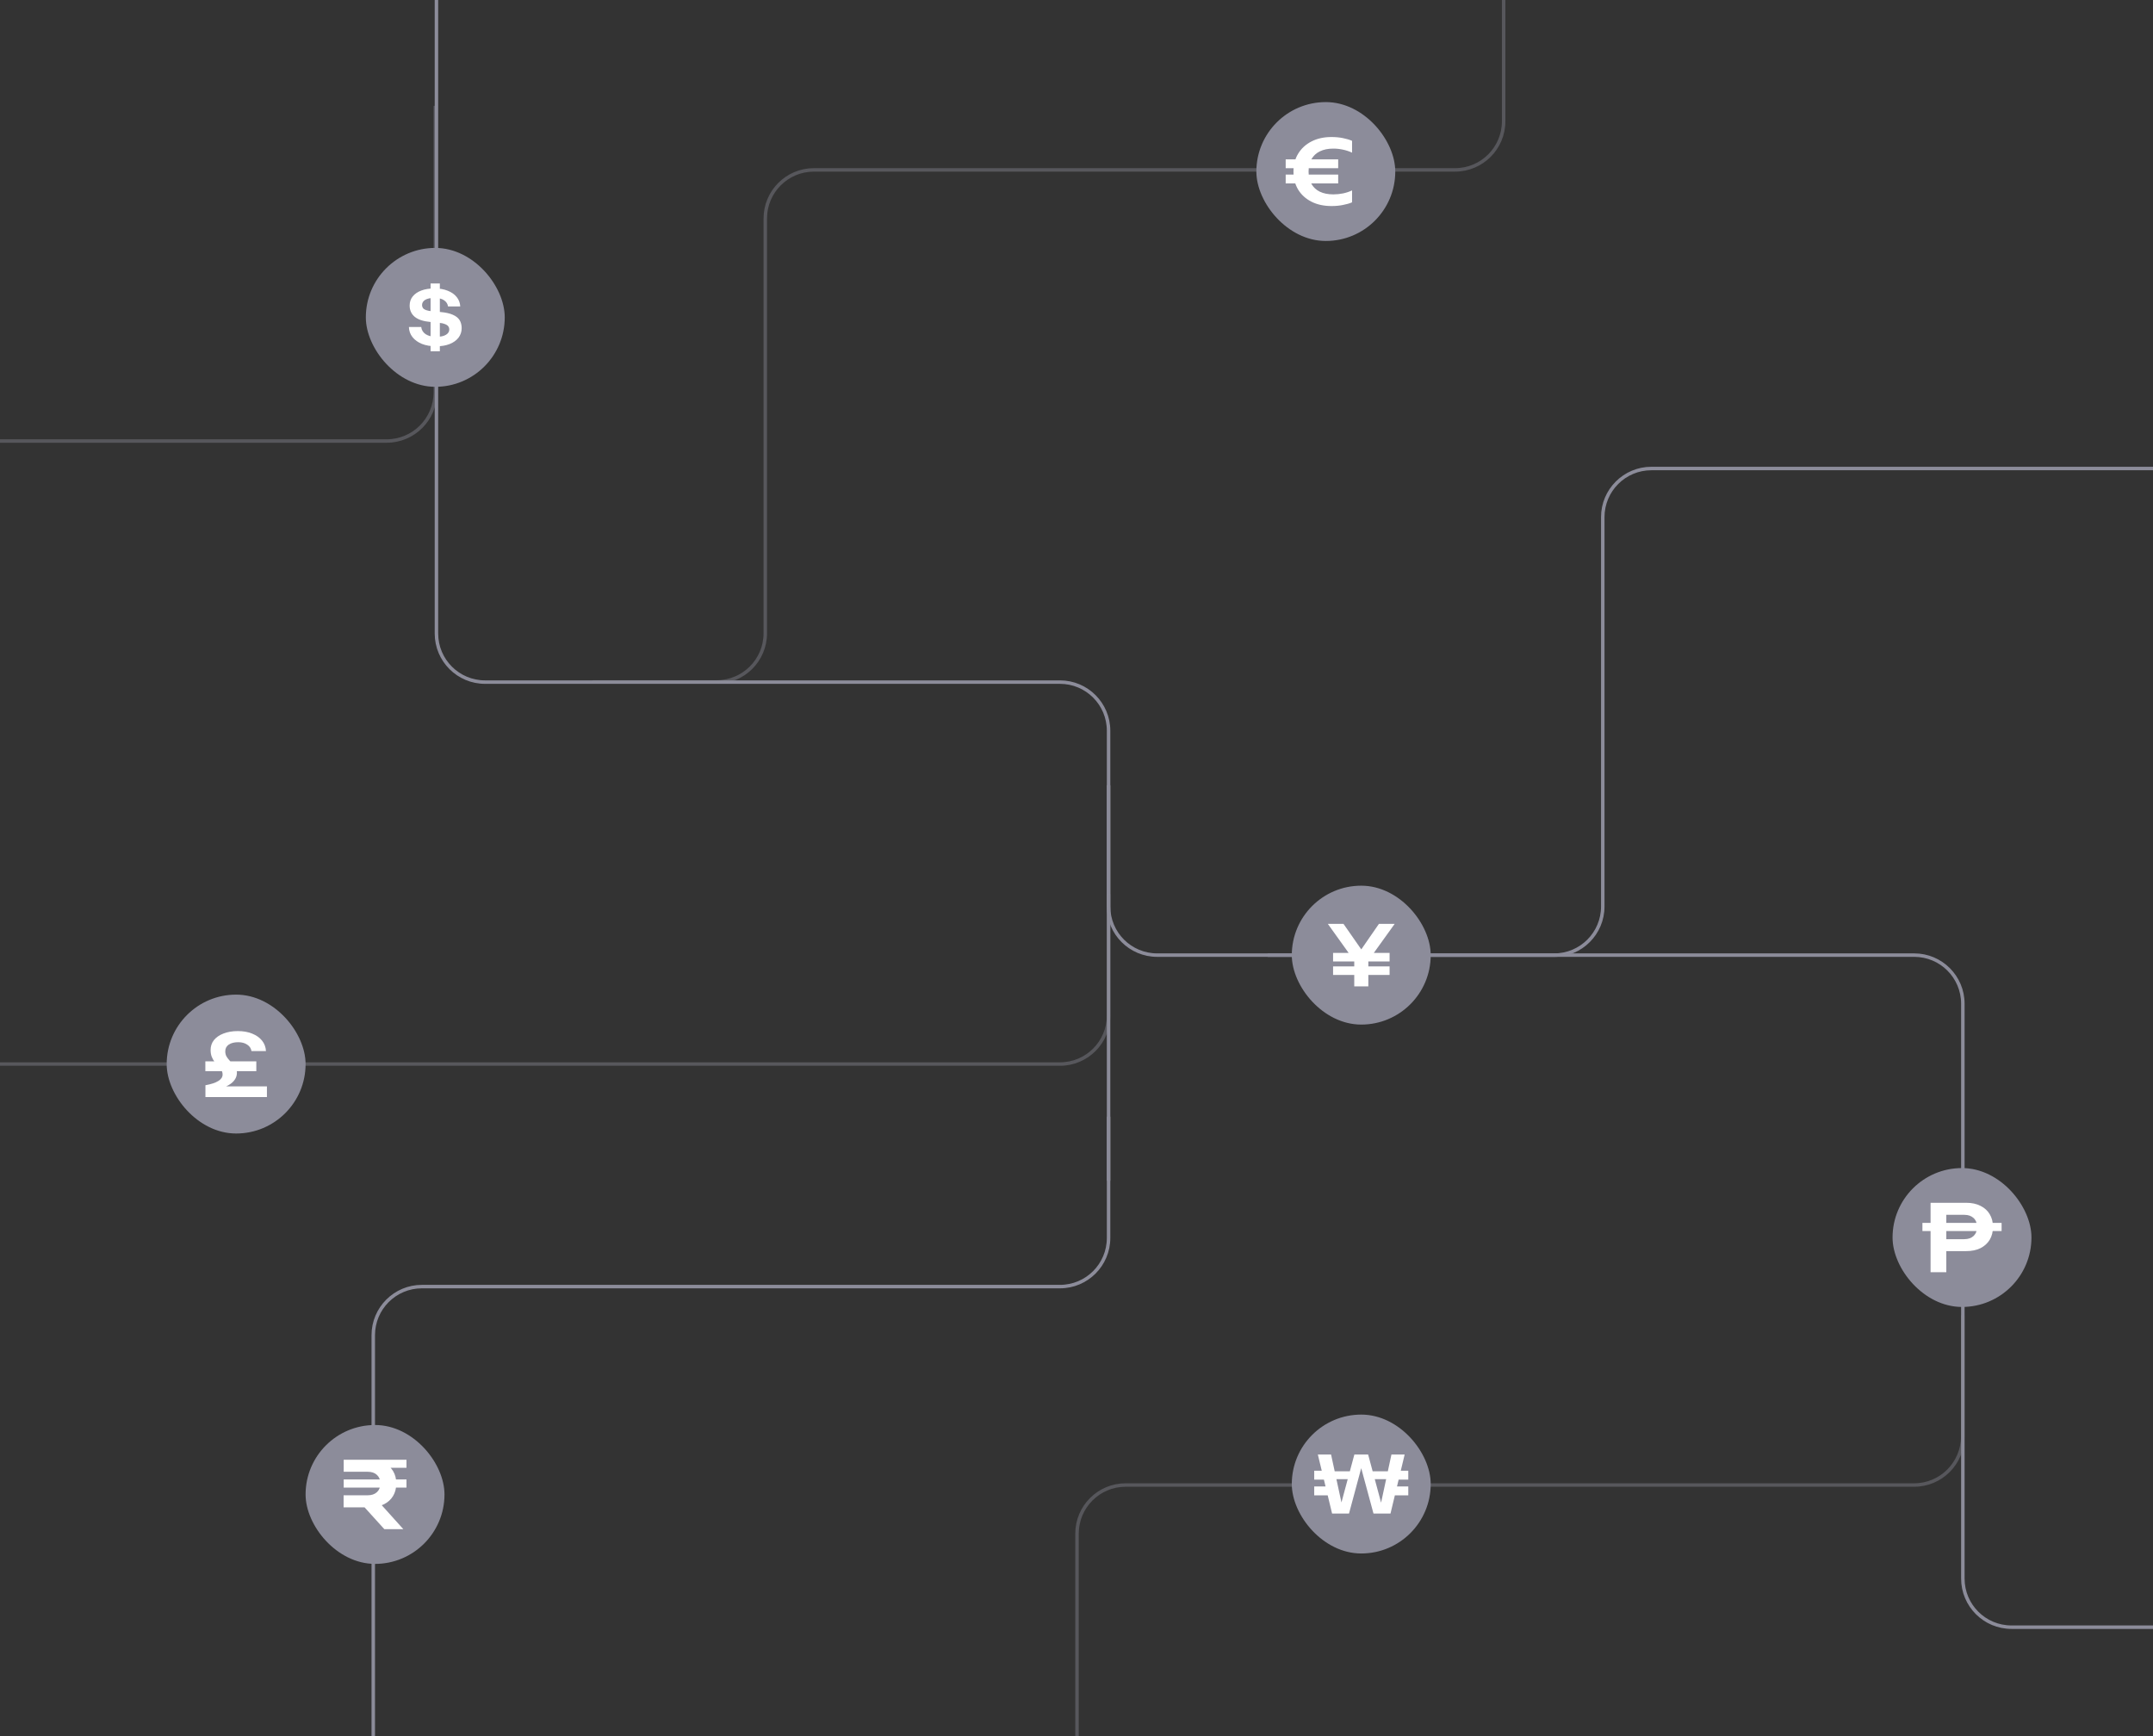 <svg width="620" height="500" viewBox="0 0 620 500" fill="none" xmlns="http://www.w3.org/2000/svg">
<rect x="0" y="0" width="620" height="500" fill="#333333" stroke="none"/>
<g clip-path="url(#clip0_11_117)">
<path d="M365.03 275.078L447.549 275.078C455.281 275.078 461.549 268.81 461.549 261.078L461.549 148.931C461.549 141.199 467.817 134.931 475.549 134.931L674.608 134.931" stroke="#8C8C9A"/>
<path opacity="0.4" d="M125.35 30.495L125.35 113.014C125.35 120.746 119.082 127.014 111.35 127.014L-0.797 127.014C-8.529 127.014 -14.797 133.282 -14.797 141.014L-14.797 340.073" stroke="#8C8C9A"/>
<path d="M319.235 226.146V261.074C319.235 268.806 325.503 275.074 333.235 275.074H551.242C558.974 275.074 565.242 281.342 565.242 289.074V454.627C565.242 462.359 571.51 468.627 579.242 468.627H674.608" stroke="#8C8C9A"/>
<path d="M76.754 -15.3L111.683 -15.3C119.415 -15.3 125.683 -9.032 125.683 -1.3L125.683 182.447C125.683 190.179 131.951 196.447 139.683 196.447L305.235 196.447C312.967 196.447 319.235 202.715 319.235 210.447L319.235 340.072" stroke="#8C8C9A"/>
<path d="M319.235 321.61L319.235 356.539C319.235 364.271 312.967 370.539 305.235 370.539L121.488 370.539C113.756 370.539 107.488 376.807 107.488 384.539L107.488 550.091C107.488 557.823 101.22 564.091 93.488 564.091L-36.138 564.091" stroke="#8C8C9A"/>
<path opacity="0.4" d="M565.207 378.759L565.207 413.688C565.207 421.42 558.939 427.688 551.207 427.688L324.146 427.688C316.414 427.688 310.146 433.956 310.146 441.688L310.146 656.416" stroke="#8C8C9A"/>
<path opacity="0.4" d="M319.235 257.519L319.235 292.447C319.235 300.179 312.967 306.447 305.235 306.447L-23.407 306.447C-31.139 306.447 -37.407 312.715 -37.407 320.447L-37.407 486C-37.407 493.732 -43.675 500 -51.407 500L-181.033 500" stroke="#8C8C9A"/>
<path opacity="0.4" d="M433.005 -28.778L433.005 34.929C433.005 42.661 426.737 48.929 419.005 48.929L234.379 48.929C226.647 48.929 220.379 55.197 220.379 62.929L220.379 182.396C220.379 190.128 214.111 196.396 206.379 196.396L170.674 196.396" stroke="#8C8C9A"/>
<rect x="105.35" y="71.402" width="40" height="40" rx="20" fill="#8C8C9A"/>
<path d="M125.596 99.735C124.043 99.735 122.683 99.507 121.514 99.051C120.361 98.581 119.449 97.926 118.779 97.085C118.124 96.245 117.782 95.276 117.754 94.18H121.301C121.401 95.049 121.828 95.739 122.583 96.252C123.352 96.751 124.378 97 125.66 97C126.871 97 127.789 96.808 128.416 96.423C129.057 96.038 129.378 95.533 129.378 94.906C129.378 94.536 129.278 94.222 129.079 93.966C128.893 93.709 128.566 93.496 128.096 93.325C127.64 93.14 126.999 93.011 126.173 92.94L123.929 92.727C121.892 92.541 120.389 92.043 119.42 91.231C118.452 90.419 117.967 89.343 117.967 88.004C117.967 86.979 118.259 86.103 118.844 85.376C119.442 84.635 120.275 84.066 121.344 83.667C122.412 83.268 123.673 83.068 125.126 83.068C126.579 83.068 127.846 83.289 128.929 83.731C130.026 84.158 130.888 84.763 131.515 85.547C132.141 86.316 132.483 87.221 132.54 88.261H129.015C128.929 87.548 128.566 86.964 127.925 86.508C127.284 86.038 126.336 85.803 125.083 85.803C123.929 85.803 123.046 85.989 122.433 86.359C121.835 86.729 121.536 87.235 121.536 87.876C121.536 88.175 121.621 88.453 121.792 88.709C121.963 88.952 122.262 89.151 122.69 89.308C123.117 89.464 123.701 89.578 124.442 89.65L126.878 89.863C128.345 89.992 129.52 90.255 130.403 90.654C131.301 91.038 131.949 91.551 132.348 92.192C132.747 92.833 132.946 93.61 132.946 94.521C132.946 95.533 132.647 96.437 132.049 97.235C131.45 98.019 130.603 98.631 129.506 99.073C128.409 99.514 127.106 99.735 125.596 99.735ZM126.664 81.637V101.167H123.993V81.637H126.664Z" fill="white"/>
<rect x="545" y="336.402" width="40" height="40" rx="20" fill="#8C8C9A"/>
<path d="M566.213 346.402C567.796 346.402 569.165 346.695 570.32 347.282C571.476 347.851 572.365 348.66 572.987 349.709C573.609 350.74 573.92 351.957 573.92 353.362C573.92 354.766 573.609 355.993 572.987 357.042C572.365 358.073 571.476 358.882 570.32 359.469C569.165 360.037 567.796 360.322 566.213 360.322H558.933V356.882H565.653C566.791 356.882 567.689 356.571 568.347 355.949C569.005 355.309 569.333 354.446 569.333 353.362C569.333 352.277 569.005 351.424 568.347 350.802C567.689 350.18 566.791 349.869 565.653 349.869H558.453L560.48 347.815V366.402H555.947V346.402H566.213ZM553.6 354.535V352.189H576.4V354.535H553.6Z" fill="white"/>
<rect x="372" y="407.402" width="40" height="40" rx="20" fill="#8C8C9A"/>
<path d="M398.154 434.406H397.361L400.693 418.902H404.501L400.421 435.902H395.525L391.399 420.647H392.578L388.475 435.902H383.602L379.499 418.902H383.307L386.662 434.383H385.846L390.017 418.902H393.983L398.154 434.406ZM382.627 425.997V423.73H389.971L389.699 425.997H382.627ZM384.622 428.105V430.666H378.457V428.105H384.622ZM401.486 426.133V423.571H405.543V426.133H401.486ZM399.378 430.666V428.105H405.543V430.666H399.378ZM382.627 423.571V426.133H378.457V423.571H382.627ZM401.486 423.73V425.997H394.142L393.893 423.73H401.486Z" fill="white"/>
<rect x="372" y="255.078" width="40" height="40" rx="20" fill="#8C8C9A"/>
<path d="M383.888 274.43H390.56L392 275.246L393.272 274.43H400.16V276.902H383.888V274.43ZM383.888 278.318H400.16V280.79H383.888V278.318ZM389.984 284.078V275.39H394.04V284.078H389.984ZM382.376 266.078H386.888L393.008 274.862H391.016L397.088 266.078H401.624L393.296 277.67L390.704 277.694L382.376 266.078Z" fill="white"/>
<rect x="48" y="286.451" width="40" height="40" rx="20" fill="#8C8C9A"/>
<path d="M59.133 305.669H73.812V308.5H59.133V305.669ZM63.455 313.468L62.089 312.871H76.867V315.951H59.158V312.549C60.797 312.251 62.031 311.845 62.859 311.332C63.687 310.818 64.101 310.197 64.101 309.469C64.101 309.005 63.985 308.583 63.753 308.202C63.521 307.821 63.231 307.449 62.884 307.085C62.553 306.72 62.213 306.323 61.865 305.892C61.518 305.462 61.228 304.965 60.996 304.402C60.764 303.839 60.648 303.169 60.648 302.39C60.648 301.298 60.971 300.346 61.617 299.534C62.279 298.723 63.198 298.094 64.374 297.647C65.566 297.183 66.94 296.951 68.497 296.951C70.037 296.951 71.403 297.191 72.595 297.671C73.803 298.152 74.755 298.822 75.451 299.683C76.146 300.544 76.527 301.554 76.593 302.713H72.421C72.288 301.918 71.874 301.298 71.179 300.851C70.5 300.387 69.639 300.155 68.596 300.155C67.454 300.155 66.543 300.387 65.864 300.851C65.202 301.314 64.871 301.952 64.871 302.763C64.871 303.309 64.978 303.79 65.193 304.203C65.425 304.617 65.707 304.998 66.038 305.346C66.369 305.694 66.7 306.05 67.031 306.414C67.379 306.762 67.66 307.142 67.876 307.556C68.108 307.97 68.224 308.442 68.224 308.972C68.224 309.668 68.025 310.313 67.627 310.909C67.23 311.505 66.667 312.019 65.939 312.449C65.227 312.88 64.399 313.219 63.455 313.468Z" fill="white"/>
<rect x="88" y="410.402" width="40" height="40" rx="20" fill="#8C8C9A"/>
<path d="M98.947 434.109V430.642H105.88C107.018 430.642 107.907 430.34 108.547 429.735C109.204 429.131 109.533 428.304 109.533 427.255C109.533 426.206 109.204 425.38 108.547 424.775C107.907 424.171 107.018 423.869 105.88 423.869H98.973V420.402H106.413C107.996 420.402 109.364 420.686 110.52 421.255C111.676 421.824 112.564 422.624 113.187 423.655C113.809 424.669 114.12 425.869 114.12 427.255C114.12 428.624 113.809 429.824 113.187 430.855C112.564 431.886 111.676 432.686 110.52 433.255C109.364 433.824 107.996 434.109 106.413 434.109H98.947ZM110.68 440.402L102.2 431.042H107.72L116.147 440.402H110.68ZM98.973 428.429V426.082H117.053V428.429H98.973ZM101.96 422.722V420.402H117.053V422.722H101.96Z" fill="white"/>
<rect x="361.796" y="29.402" width="40" height="40" rx="20" fill="#8C8C9A"/>
<path d="M370.239 45.902H385.357V48.447H370.239V45.902ZM370.239 50.28H385.357V52.825H370.239V50.28ZM372.479 49.415C372.479 47.429 372.937 45.699 373.853 44.223C374.769 42.73 376.042 41.567 377.671 40.736C379.317 39.888 381.234 39.463 383.423 39.463C384.593 39.463 385.688 39.565 386.706 39.769C387.724 39.972 388.606 40.235 389.353 40.558V43.968C388.572 43.595 387.707 43.306 386.757 43.103C385.824 42.899 384.89 42.797 383.957 42.797C382.447 42.797 381.158 43.06 380.089 43.586C379.037 44.095 378.231 44.842 377.671 45.826C377.111 46.81 376.831 48.006 376.831 49.415C376.831 50.806 377.111 51.994 377.671 52.978C378.231 53.962 379.037 54.708 380.089 55.217C381.158 55.726 382.447 55.981 383.957 55.981C384.873 55.981 385.807 55.888 386.757 55.701C387.707 55.497 388.572 55.209 389.353 54.836V58.272C388.606 58.594 387.724 58.848 386.706 59.035C385.705 59.239 384.619 59.34 383.448 59.34C381.242 59.34 379.317 58.925 377.671 58.093C376.025 57.262 374.744 56.1 373.828 54.607C372.929 53.114 372.479 51.383 372.479 49.415Z" fill="white"/>
</g>
<defs>
<clipPath id="clip0_11_117">
<rect width="620" height="500" fill="white"/>
</clipPath>
</defs>
</svg>
